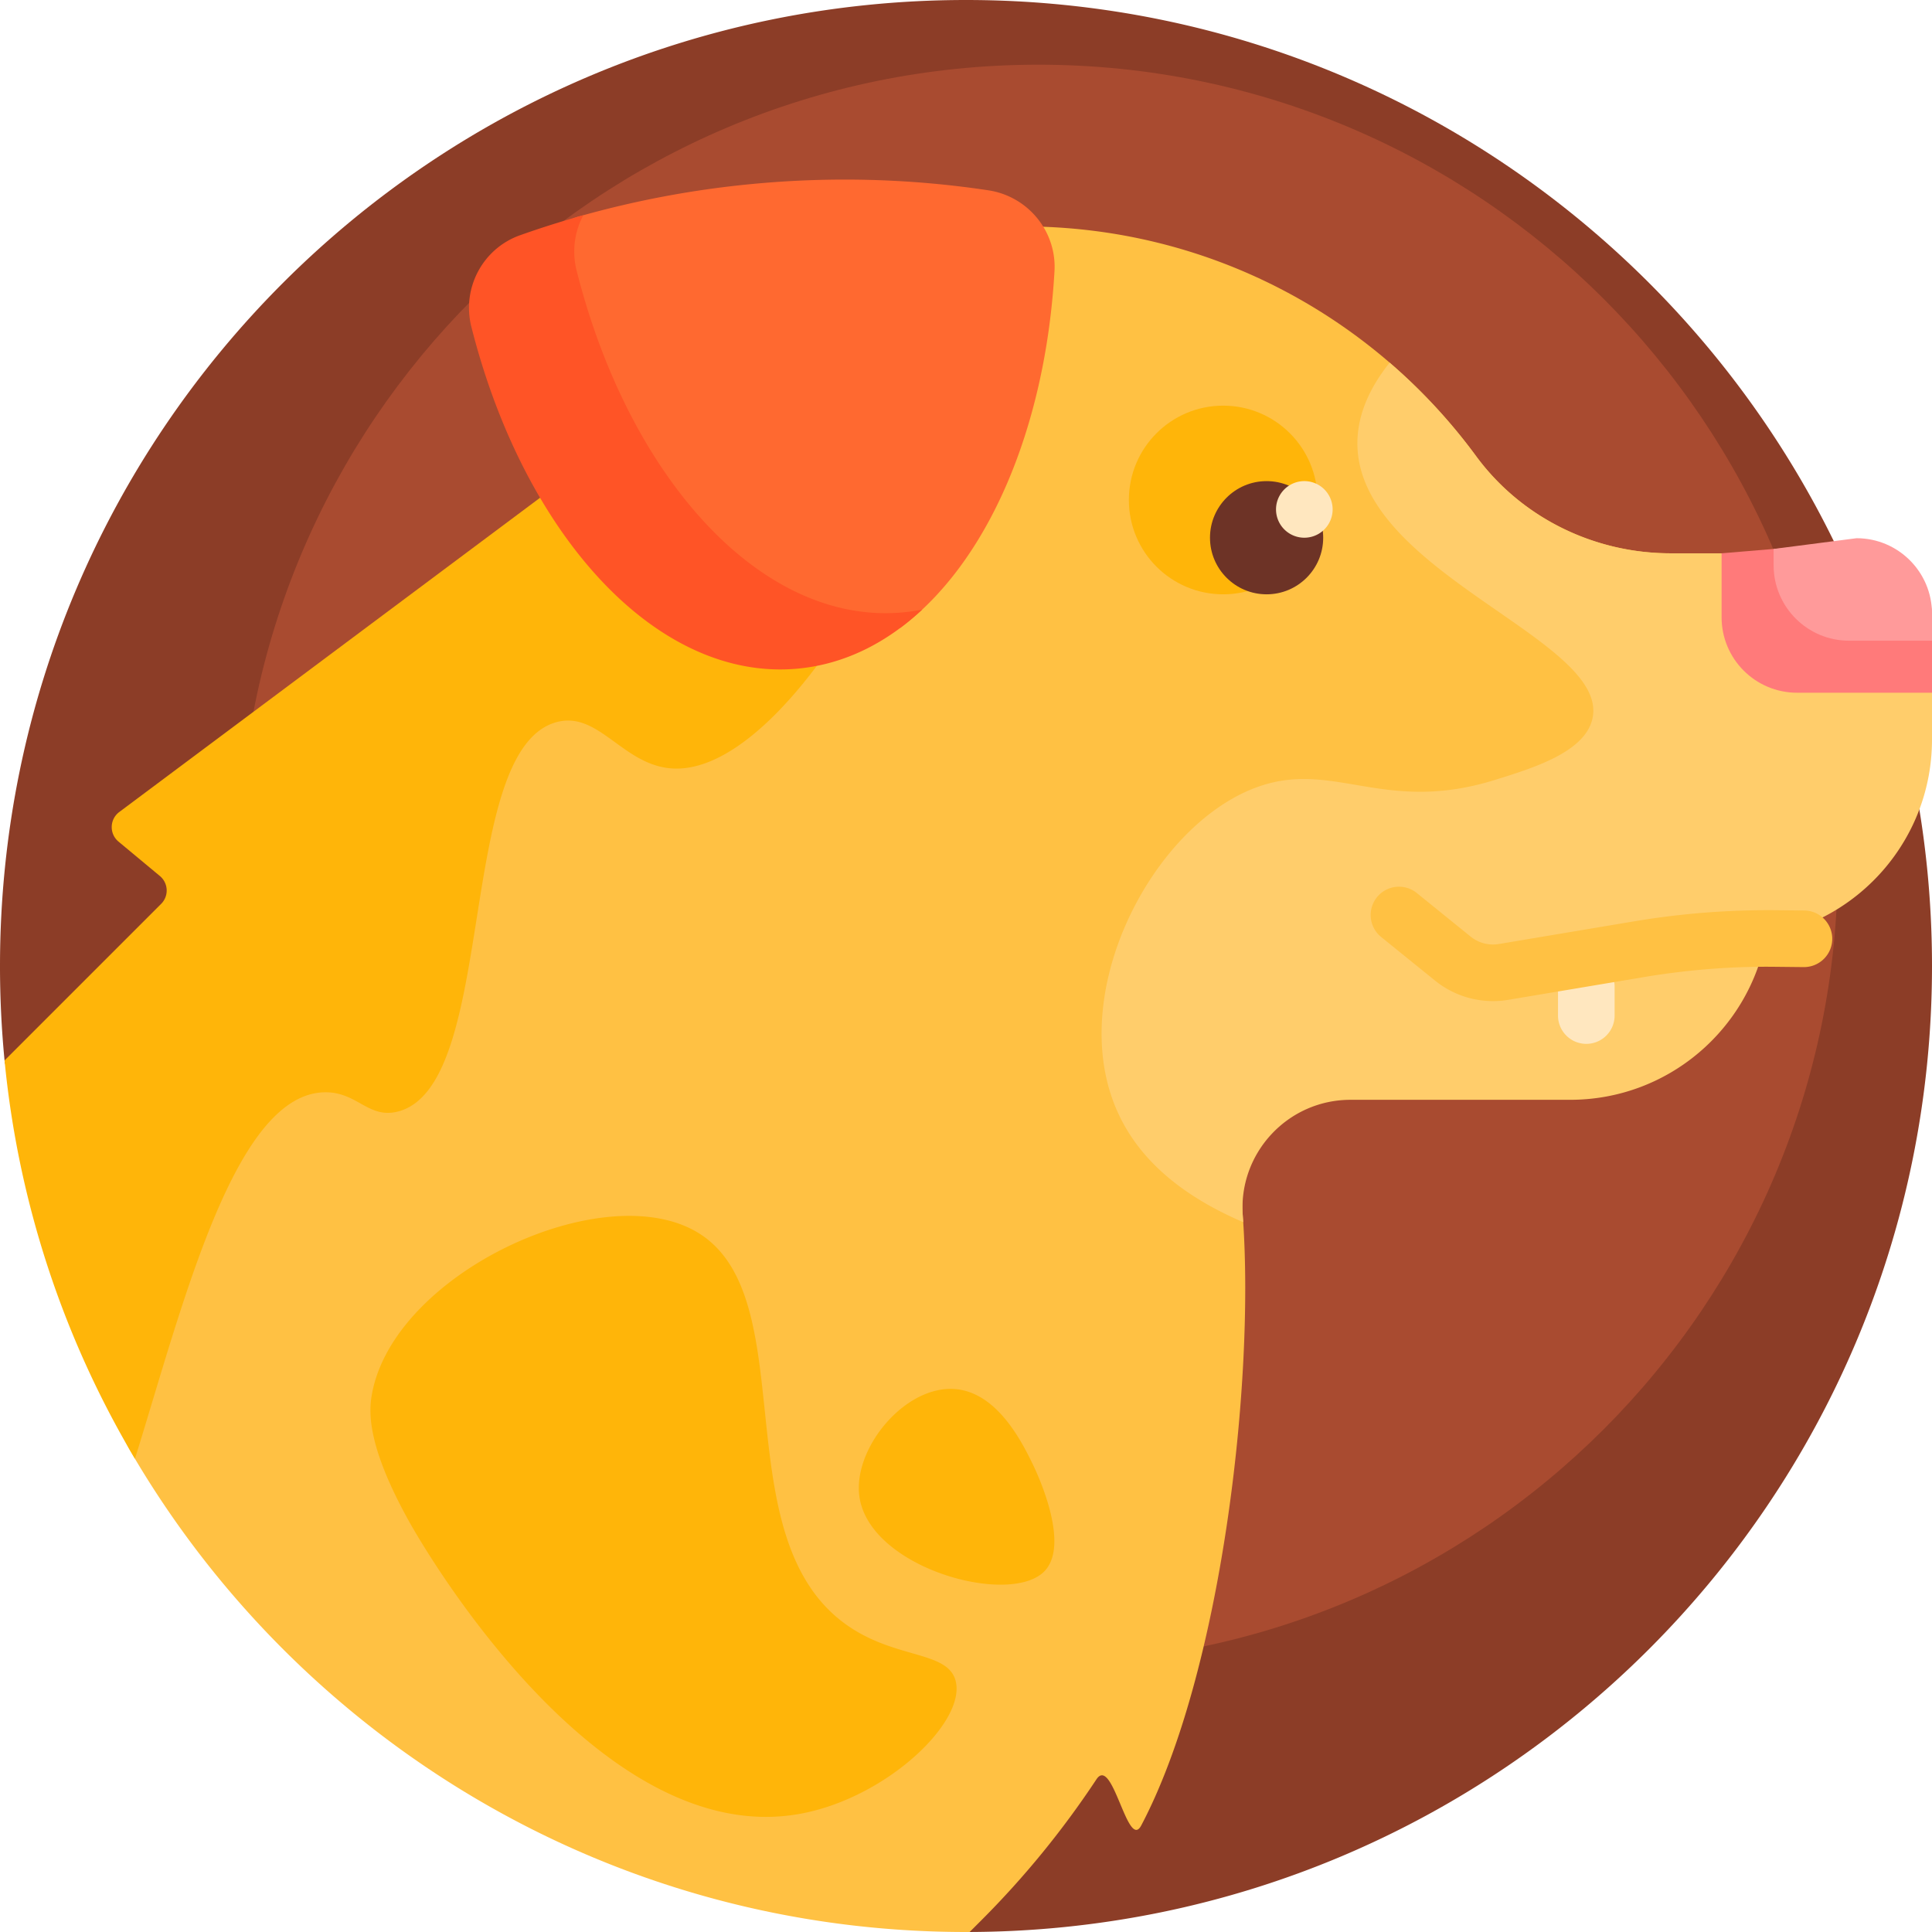 <svg xmlns="http://www.w3.org/2000/svg" width="512" height="512"><path fill="#8c3d27" d="M512 256c0 141.385-114.615 256-256 256-2.711 0-8.917-15.129-11.608-15.213-122.082-3.796-204.61-85.312-225.775-202.213-1.243-6.867-16.725-6.497-17.409-13.543A259 259 0 0 1 0 256C0 114.615 114.615 0 256 0s256 114.615 256 256"/><path fill="#a94b30" d="M487.026 228.995c0 117.002-94.849 211.851-211.851 211.851S63.324 345.997 63.324 228.995 158.173 17.144 275.175 17.144s211.851 94.849 211.851 211.851"/><path fill="#ffc143" d="m503.213 166.632.975 29.344c0 26.136-18.985 47.838-43.917 52.068-4.434 24.685-31.123 38.313-57.084 38.313h-50.385c-16.642 0-24.677 19.237-23.453 35.834 3.258 44.202-5.713 121.406-26.913 161.575-3.606 6.833-7.566-18.742-11.88-12.213a240.3 240.3 0 0 1-30.616 37.471l-2.974 2.974c-95.053.35-178.118-51.105-222.568-127.742-17.921-30.897 21.34-157.753 21.34-157.753l115.84-115.84a19.9 19.9 0 0 1 8.423-5.027V60h91.043c49.298 0 93.002 23.948 120.115 60.846 12.017 16.354 31.29 25.786 51.585 25.786H492c11.046 0 11.213 8.955 11.213 20"/><path fill="#ffb509" d="M180 60h79.421c.645 52.839-46.72 144.278-80.464 143.681-13.703-.243-20.12-15.573-31.66-12.255-26.712 7.679-15.232 96.415-41.872 103.149-7.858 1.986-10.731-5.261-19.404-5.106-23.813.425-37.372 55.679-50.255 97.119A254.4 254.4 0 0 1 1.209 281.032l41.5-41.5a5 5 0 0 0-.339-7.38l-10.961-9.115c-2.486-2.068-2.386-5.916.205-7.851l139.963-104.523a19.9 19.9 0 0 1 8.423-5.027zm31.894 420.702c22.954-4.122 44.158-24.343 41.362-35.234-1.921-7.483-13.997-5.989-26.043-13.021-36.909-21.547-13.269-87.957-42.128-105.702-24.916-15.321-80.898 10.597-86.553 42.894-.778 4.445-1.369 13.384 9.957 33.702 3.096 5.552 49.707 87.004 103.405 77.361m61.791-92.681c1.017 2.084 10.131 21.208 3.072 28.404-9.206 9.386-46.552-.874-49.029-19.979-1.645-12.687 12.084-29.296 25.277-28.34 11.366.824 17.975 14.37 20.68 19.915"/><path fill="#ffcd6b" d="M512 166.632v29.344c0 26.136-18.985 47.838-43.917 52.068-4.434 24.685-26.02 43.416-51.981 43.416h-58.197c-16.642 0-29.779 14.135-28.556 30.731q.062.851.119 1.703c-15.919-6.857-29.697-17.196-35.106-33.916-10.312-31.877 13.832-74.473 41.362-82.213 18.807-5.287 32.238 7.648 60.255-1.021 10.467-3.239 24.095-7.456 26.043-16.34 4.578-20.884-61.772-38.417-62.298-72.511-.133-8.593 3.95-16.046 8.549-21.787a150 150 0 0 1 22.885 24.739c12.017 16.354 31.29 25.787 51.585 25.787H492c11.046 0 20 8.955 20 20"/><path fill="#ff7a7a" d="M512 163.632v19.947h-35.761c-11.046 0-20-8.954-20-20v-16.947l35.761-3c11.046 0 20 8.954 20 20"/><path fill="#ff9a9a" d="M512 162.632v7.16h-21.974c-11.046 0-20-8.954-20-20v-4.316L492 142.632c11.046 0 20 8.954 20 20"/><path fill="#ff6930" d="M279.451 71.88c-2.422 42.076-17.91 77.403-40.825 94.494a50 50 0 0 1-7.423 1.277c-37.302 3.559-72.589-35.128-86.608-90.561a20.48 20.48 0 0 1 1.041-13.154c1.384-3.212 4.22-5.554 7.583-6.512a257.5 257.5 0 0 1 46.058-8.658c21.357-2.038 42.35-1.389 62.646 1.668 10.48 1.579 18.137 10.865 17.528 21.446"/><path fill="#ff5426" d="M244.392 161.546c-9.565 8.929-20.683 14.475-32.864 15.637-37.301 3.559-72.589-35.128-86.608-90.561-2.587-10.23 2.981-20.765 12.927-24.291a255 255 0 0 1 16.736-5.291 20.49 20.49 0 0 0-1.771 14.672c14.02 55.434 49.307 94.12 86.608 90.561a50 50 0 0 0 4.972-.727"/><path fill="#ffb509" d="M349.16 132.5c0 13.807-11.193 25-25 25s-25-11.193-25-25 11.193-25 25-25 25 11.193 25 25"/><path fill="#6d3326" d="M350.66 142.5c0 8.284-6.716 15-15 15s-15-6.716-15-15 6.716-15 15-15 15 6.716 15 15"/><path fill="#ffe7bf" d="M353.16 135a7.5 7.5 0 1 1-15 0 7.5 7.5 0 0 1 15 0M420.388 276.634a7.5 7.5 0 0 1-7.5-7.5v-7.662a7.5 7.5 0 0 1 15 0v7.662a7.5 7.5 0 0 1-7.5 7.5"/><path fill="#ffc143" d="M485.565 248.869a7.5 7.5 0 0 1-7.498 7.422h-.08l-7.504-.078c-11.604-.142-23.285.792-34.729 2.709l-36.066 6.046a24.41 24.41 0 0 1-19.388-5.1l-14.276-11.553a7.5 7.5 0 0 1-1.112-10.548 7.5 7.5 0 0 1 10.548-1.112l14.277 11.554a9.42 9.42 0 0 0 7.473 1.966l36.065-6.046a214.7 214.7 0 0 1 37.364-2.916l7.504.078a7.5 7.5 0 0 1 7.422 7.578"/></svg>
